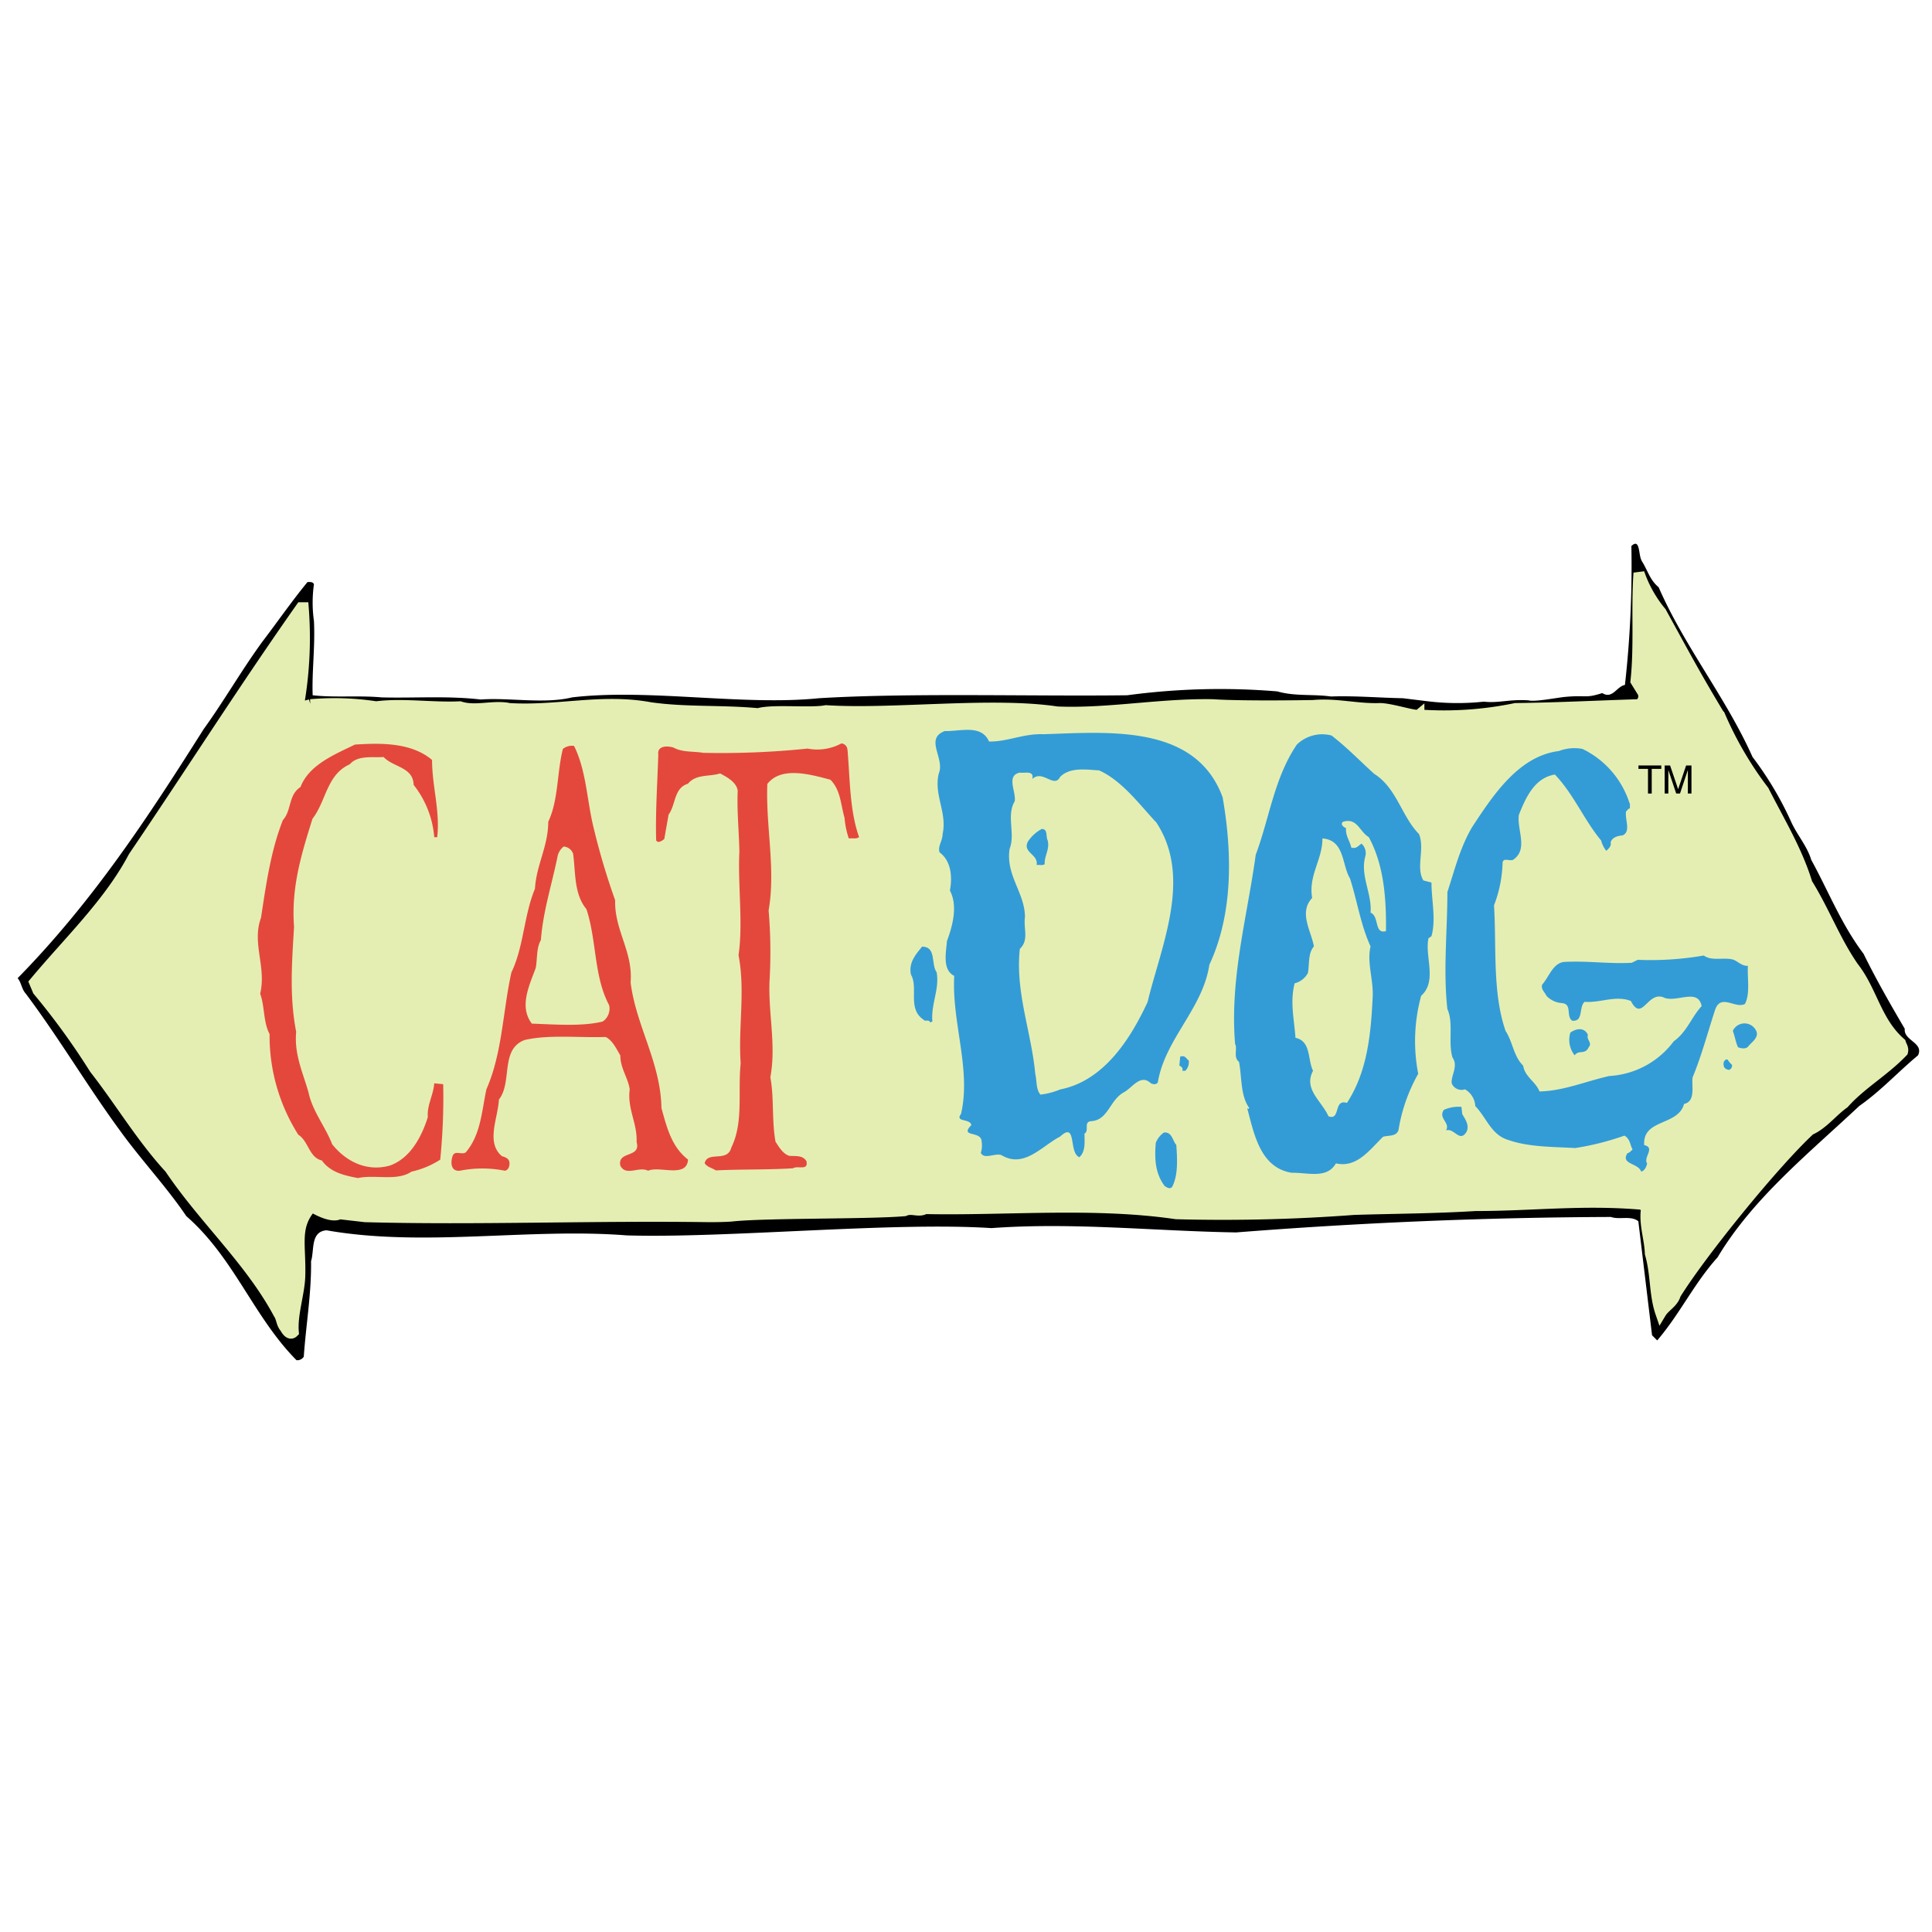 <svg xmlns="http://www.w3.org/2000/svg" viewBox="0 0 300 300"><defs><style>.cls-1,.cls-3{fill:none;}.cls-2{fill:#e5eeb2;}.cls-3{stroke:#e5eeb2;stroke-width:1.7px;}.cls-4{fill:#339cd7;}.cls-5{fill:#e4483c;}</style></defs><title>catdog</title><g id="Layer_2" data-name="Layer 2"><g id="Layer_15" data-name="Layer 15"><rect class="cls-1" width="300" height="300"/><path d="M254.89,87.05c.93,1.4,1.27,3,2.66,4.13,4,9.19,10.52,17.24,14.58,26.36a52.17,52.17,0,0,1,5.93,9.92c.93,2.13,2.53,3.86,3.19,6.06,2.67,4.86,4.66,10,8.12,14.58,1.93,3.93,4.13,7.79,6.4,11.65-.2,1.86,3,2.13,2.06,4.12-3.13,2.6-5.86,5.6-9.12,7.86-7.79,7.32-16.51,14.31-22,23.5-3.66,4.06-5.85,8.79-9.38,12.91l-.8-.8-2.13-17.7c-1.13-.93-2.93-.2-4.26-.67-19.51.07-38.68.87-58.19,2.4-12.64-.2-25.23-1.6-38-.67-15.44-1-41.07,1.6-56.65,1.13-15.11-1.19-31.49,1.87-46.6-.79-2.53.2-1.86,3.12-2.4,4.79.07,5-.79,9.92-1.13,14.84a1.19,1.19,0,0,1-1.13.54c-6.72-6.79-9.65-15.85-17.11-22.37-3.06-4.53-7-8.72-10.18-13.12C13.57,168.67,9.24,161.28,4,154.29c-.66-.73-.66-1.67-1.26-2.4,11.78-12,20.44-25.3,28.89-38.68,3.13-4.32,5.86-9.12,9.12-13.58,2.33-3.06,4.59-6.32,7-9.25.4,0,.8-.07,1,.33a20.37,20.37,0,0,0,0,5.73c.2,4-.33,7.79-.2,11.52,3.46.39,7.06,0,10.72.33,5.12.13,10.25-.27,15.38.33,4.39-.33,9.85.73,14.18-.33,11.78-1.4,26.49,1.33,38.34.13,14.11-.86,33.29-.27,47.87-.46a107.67,107.67,0,0,1,23.3-.6c2.73.79,5.59.4,8.32.79,3.79-.13,7.45.2,11.18.27l3.83.47a38.19,38.19,0,0,0,8.75.06c2.27.27,3.9-.4,6.93-.2.93.27,4.41-.41,5.62-.53,3.5-.33,3.1.27,5.83-.6,1.59,1,2.26-1.06,3.52-1.26a165.7,165.7,0,0,0,1-21.57c1.4-1.33,1.07,1.46,1.6,2.26"/><path class="cls-2" d="M257.92,95.07c3.59,6.53,5.36,9.89,9.22,16.28a55.37,55.37,0,0,0,6.72,11.45c2.4,4.73,5.2,9.32,6.73,14.38,2.66,4.26,4.32,8.85,7.19,13,2.93,3.73,3.52,8.46,7.32,11.78.13.47.47.8.33,1.34-2.86,3-6.45,5-9.12,8-1.79,1.27-3.26,3.27-5.26,4.13-5.49,5.06-16.91,19.11-20.9,25.56-.33,1.27-1.66,1.87-2.26,2.87-1-2.9-.7-6-1.63-9.22-.07-2.33-1-4.7-.57-7.09L255,187c-9.25-.8-17,.2-25.89.2-6.59.4-12.32.4-18.84.6a271.26,271.26,0,0,1-27.63.67c-12.78-1.87-26.43-.54-39-.8-1,.6-2.06-.2-3.19.33-5.13.47-21.24.27-26.57.8-1,.13-3.66.13-3.66.13-18.57-.26-36.08.47-53.52,0l-4-.46c-1.19.73-3.92-.87-4.32-1.14-2.8,3.13-1.67,5.9-1.83,10.89-.09,2.65-1.24,5.89-1,8.62-.53.53-1.06-.27-1.26-.67-.6-.66-.53-1.53-1-2.19-4.46-8.32-11.58-14.65-16.91-22.57C22,176.66,18.7,171.06,14.7,165.94a111.32,111.32,0,0,0-8.79-12.12l-.53-1.26c5.33-6.39,11.59-12.32,15.38-19.51,8.72-12.85,17-25.89,26-38.68h.33a60.3,60.3,0,0,1-.66,14.72c.33.8,1.13.53,1.79.33a42.87,42.87,0,0,1,10.19.33c4.13-.53,8.72.2,13,0,2.4.8,5.26-.26,7.66.27,7.65.46,14.38-1.53,21.9-.13,5.59.79,11,.39,16.77.93,2.2-.67,8.19,0,10.52-.47,10.32.67,25.7-1.33,35.88.2,7.93.33,15.85-1.26,24.1-1.13,4.86.33,15.65.13,15.65.13,3.66-.33,6.85.6,10.38.47,1.73,0,5.66,1.33,6.06,1a54.6,54.6,0,0,0,15-1c6.45-.07,12.58-.4,19.17-.6a1.5,1.5,0,0,0,.6-1.93l-1.07-1.73c.6-5.59.07-11.52.47-16.78A19.18,19.18,0,0,0,257.92,95.07Z"/><path class="cls-3" d="M257.92,95.07c3.59,6.53,5.36,9.89,9.22,16.28a55.37,55.37,0,0,0,6.72,11.45c2.4,4.73,5.2,9.32,6.73,14.38,2.66,4.26,4.32,8.85,7.19,13,2.93,3.73,3.52,8.46,7.32,11.78.13.47.47.8.33,1.34-2.86,3-6.45,5-9.12,8-1.79,1.27-3.26,3.27-5.26,4.13-5.49,5.06-16.91,19.11-20.9,25.56-.33,1.27-1.66,1.87-2.26,2.87-1-2.9-.7-6-1.63-9.22-.07-2.33-1-4.7-.57-7.09L255,187c-9.25-.8-17,.2-25.89.2-6.59.4-12.32.4-18.84.6a271.26,271.26,0,0,1-27.63.67c-12.78-1.87-26.43-.54-39-.8-1,.6-2.06-.2-3.19.33-5.13.47-21.24.27-26.57.8-1,.13-3.66.13-3.66.13-18.57-.26-36.08.47-53.52,0l-4-.46c-1.19.73-3.92-.87-4.32-1.14-2.8,3.13-1.67,5.9-1.83,10.89-.09,2.65-1.24,5.89-1,8.62-.53.53-1.06-.27-1.26-.67-.6-.66-.53-1.53-1-2.19-4.46-8.32-11.58-14.65-16.91-22.57C22,176.66,18.7,171.06,14.7,165.94a111.32,111.32,0,0,0-8.79-12.12l-.53-1.26c5.33-6.39,11.59-12.32,15.38-19.51,8.72-12.85,17-25.89,26-38.68h.33a60.3,60.3,0,0,1-.66,14.72c.33.8,1.13.53,1.79.33a42.87,42.87,0,0,1,10.19.33c4.13-.53,8.72.2,13,0,2.4.8,5.26-.26,7.66.27,7.65.46,14.38-1.53,21.9-.13,5.59.79,11,.39,16.77.93,2.2-.67,8.19,0,10.52-.47,10.32.67,25.7-1.33,35.88.2,7.93.33,15.85-1.26,24.1-1.13,4.86.33,15.65.13,15.65.13,3.66-.33,6.85.6,10.38.47,1.73,0,5.66,1.33,6.06,1a54.6,54.6,0,0,0,15-1c6.45-.07,12.58-.4,19.17-.6a1.5,1.5,0,0,0,.6-1.93l-1.07-1.73c.6-5.59.07-11.52.47-16.78A19.18,19.18,0,0,0,257.92,95.07Z"/><path class="cls-4" d="M153.57,115.14c2.8.07,5.39-1.26,8.45-1.13,10.19-.33,23.64-1.59,27.83,9.79,1.53,8.79,1.6,18.17-2.06,26-1,6.79-6.86,11.51-8,18.24-.2.46-.87.33-1.13.13-1.6-1.46-2.87.8-4.2,1.47-2.19,1.26-2.39,4.32-5.06,4.46-1.19.13-.2,1.46-1,1.93,0,1.33.2,2.73-.79,3.66-1.73-.67-.34-5.66-3-3.2-2.86,1.47-5.59,5-9.12,2.87-1-.34-2.66.73-3.19-.34a3.76,3.76,0,0,0,.13-1.73c0-1.8-3.53-.6-1.6-2.59-.2-1.07-2.6-.4-1.6-1.74,1.6-6.92-1.46-14.18-1.06-21.43-1.87-.93-1.27-3.6-1.13-5.39.86-2.33,1.73-5.46.46-7.86.4-2.13.2-4.59-1.6-5.92-.33-.94.47-1.8.47-2.87.73-3.32-1.4-6.05-.6-9.38,1-2.33-2.26-5.39.93-6.59,2.47.06,5.66-1.07,6.86,1.59"/><path class="cls-4" d="M213.35,120.14c3.53,2.19,4.26,6.59,7,9.38.93,2.33-.53,5.2.67,7.19l1.26.34c0,2.79.73,5.66,0,8.32l-.47.33c-.59,2.86,1.4,6.66-1.13,8.92a26.66,26.66,0,0,0-.46,12.12,26.2,26.2,0,0,0-3.07,8.78c-.39,1-1.53.74-2.39,1-2.13,2.07-4.06,4.86-7.32,4.13-1.4,2.46-4.4,1.4-6.86,1.46-4.93-.79-5.86-6.12-6.92-10.05l.19.14.14-.14c-1.4-1.93-1.13-4.79-1.6-7.19-.93-.66-.2-2.13-.6-2.73-.86-10.18,1.87-19.7,3.2-29.42,2.13-5.66,2.86-11.92,6.39-17.11a5.66,5.66,0,0,1,5.39-1.4c2.4,1.87,4.39,3.93,6.59,5.93"/><path class="cls-5" d="M67.09,118c0,4.12,1.27,7.92.8,12h-.46a15,15,0,0,0-3.2-8.12c-.07-2.8-3.19-2.73-4.66-4.33-1.66.13-4-.33-5.26,1.13-3.59,1.6-3.66,5.73-5.79,8.46-1.66,5.32-3.33,10.58-2.86,16.77-.34,5.66-.73,10.85.33,16.31-.33,3.53,1.07,6.39,1.93,9.46.6,2.86,2.6,5.26,3.66,8,2.07,2.59,5.26,4.32,8.92,3.32,3.26-1.13,5-4.59,5.93-7.52-.14-1.93.86-3.39,1-5.26l1.39.13a97.65,97.65,0,0,1-.46,11.72,13.64,13.64,0,0,1-4.46,1.86c-2.27,1.54-5.66.41-8.32,1-2.07-.4-4.26-.86-5.6-2.73-2-.46-2.06-3-3.66-4a28.71,28.71,0,0,1-4.46-15.64c-1-1.87-.73-4.26-1.46-6.26,1-4.13-1.33-7.86.13-11.79.8-5.25,1.53-10.45,3.4-15.17,1.39-1.53.8-3.86,2.73-5.13,1.33-3.46,5.32-5.06,8.45-6.59,4.06-.27,8.79-.33,12,2.4"/><path class="cls-5" d="M131.6,116.41c.4,4.66.33,9.45,1.8,13.58-.47.33-1.07.13-1.6.2a13.29,13.29,0,0,1-.66-3.2c-.6-2.06-.6-4.32-2.2-5.92-2.86-.73-7.59-2.2-9.79.67-.26,6.65,1.33,13.18.2,19.63a75.7,75.7,0,0,1,.14,11c-.2,5.06,1.06,9.92.13,14.91.6,3.2.2,6.66.8,10,.53.8,1.13,1.87,2.13,2.2,1,.07,2.06-.13,2.66.8.4,1.59-1.4.66-2.06,1.13-4.13.26-8,.13-12,.33-.6-.4-1.39-.53-1.73-1.13.47-1.93,3.53-.07,4.13-2.4,1.93-3.92,1-8.52,1.46-13.11-.39-5.66.74-11.18-.33-16.78.73-5.06-.13-10.85.13-16.11-.06-3.13-.39-6.19-.26-9.45-.2-1.33-1.73-2.13-2.73-2.66-1.66.53-3.73.06-5,1.6-2.2.66-1.87,3.26-3,4.79l-.67,3.79c-.33.27-1,.74-1.26.2-.13-4.32.2-9.05.33-13.31-.2-1.4,1.47-1.4,2.4-1.07,1.33.74,3.06.54,4.59.8a129.92,129.92,0,0,0,16.18-.66,7.92,7.92,0,0,0,5.26-.8,1,1,0,0,1,.93.93"/><path class="cls-5" d="M89.13,115.81c1.93,3.86,2,8.52,3.06,12.78a108.14,108.14,0,0,0,3.33,11.19c-.13,4.66,2.8,8,2.4,12.78.86,6.79,4.66,12.38,4.79,19.5.8,2.87,1.53,6,4.13,8-.2,2.93-4.46.93-6.19,1.73-1.47-.73-3.47.93-4.33-.8-.47-2.33,3.26-1.13,2.53-3.66.13-2.93-1.47-5.12-1.07-8.19-.26-1.79-1.46-3.26-1.46-5.26-.6-1-1.2-2.33-2.27-2.86-4.19.14-8.85-.4-12.58.47-3.86,1.46-1.86,6.52-4,9.25-.13,2.86-2.07,6.66.47,8.79.46.13,1,.33,1.13.8s0,1.33-.67,1.46a17.87,17.87,0,0,0-7,0c-1.4.13-1.46-1.26-1.13-2.26s1.46-.13,2.06-.6c2.33-2.73,2.47-6.39,3.2-9.79C78,163.54,78.08,157,79.41,151c1.93-4,1.93-8.85,3.66-13,.2-3.66,2.06-6.59,2.06-10.39,1.6-3.39,1.34-7.59,2.27-11.31a2.2,2.2,0,0,1,1.73-.47"/><path class="cls-4" d="M253.09,124.73v.8c-.26,0-.4.33-.6.47-.2,1.26.8,3.12-.53,3.72-.73.07-1.6.27-1.86,1.07.13.6-.27.93-.67,1.33a4.09,4.09,0,0,1-.8-1.6c-2.66-3.19-4.26-7.19-7.19-10.25-3.19.53-4.52,3.6-5.59,6.26-.33,2.33,1.53,5.39-.93,7-.53.2-1.53-.4-1.6.46a19.73,19.73,0,0,1-1.33,6.59c.4,6.39-.27,13.58,1.8,19.51,1.13,1.73,1.2,3.86,2.73,5.39.26,1.73,1.93,2.46,2.53,4,3.72-.07,7.25-1.6,10.85-2.4a13.43,13.43,0,0,0,10-5.39c2.06-1.47,2.73-3.73,4.33-5.46-.54-2.8-3.73-.6-5.73-1.27-2.66-1.33-3.46,3.93-5.26.47-2.39-.93-4.72.33-7.19.13-.93.87-.13,3.13-1.93,2.93-1-.73.07-2.59-1.6-2.73a3.66,3.66,0,0,1-2.39-1.13c-.27-.6-.87-1-.67-1.73,1.07-1.2,1.67-3.33,3.4-3.53,3.79-.2,6.92.33,10.52.13l.93-.46a48.06,48.06,0,0,0,10.25-.67c1.26.94,3.2.2,4.66.67.73.33,1.33,1,2.2.93-.14,1.8.4,4.26-.47,5.93-1.53.79-3.79-1.74-4.66,1-1.13,3.47-2.06,7-3.46,10.39-.2,1.26.53,3.73-1.33,4.13-.93,3.46-6.46,2.26-6.19,6.39,1.79.4-.2,1.93.46,2.86-.13.53-.4,1.13-.93,1.26-.4-1.33-3.26-1.13-2.13-2.86.33-.06.6-.4.8-.6-.4-.6-.33-1.59-1.27-2.13a42.65,42.65,0,0,1-7.65,1.93c-3.33-.2-7.19-.13-10.39-1.26-2.66-.8-3.33-3.4-5.12-5.26a3.19,3.19,0,0,0-1.6-2.6,1.65,1.65,0,0,1-2.06-.93c-.14-1.2,1.06-2.66.13-4-.73-2.33.2-5.33-.8-7.53-.67-5.92,0-12.11,0-18.17,1.13-3.46,2-7,3.86-10.12,3.2-4.86,7.19-11,13.45-11.78a6.76,6.76,0,0,1,3.66-.33,14.11,14.11,0,0,1,7.32,8.45"/><path class="cls-2" d="M179.47,127.59c5.79,8.59.79,19.37-1.27,28-2.66,5.73-6.79,12.25-13.58,13.58a11.39,11.39,0,0,1-3.06.8c-.73-.86-.53-2.13-.8-3.19-.6-6.53-3.13-12.72-2.4-19.44,1.47-1.4.53-3.13.8-5-.07-3.8-3-6.4-2.39-10.52.93-2.4-.54-5.13.79-7.39.27-1.47-1.39-4,.8-4.46.73.13,2.27-.4,1.93,1,1.6-1.54,3.4,1.53,4.33-.34,1.53-1.53,4-1.13,6.06-1,3.53,1.6,6.19,5.2,8.79,8"/><path class="cls-2" d="M212.55,130c2.33,4.26,2.73,9.52,2.66,14.58-1.86.53-1-2.33-2.39-2.86.26-2.93-1.67-5.8-.8-8.79a2,2,0,0,0-.6-1.93c-.53.33-.8.86-1.6.6-.2-1-.93-1.87-.8-3-.33-.13-1-.6-.46-1,2.19-.66,2.53,1.53,4,2.4"/><path class="cls-4" d="M162.69,130.52c.33,1.4-.53,2.33-.47,3.66-.33.27-.86.07-1.26.14.33-1.67-2.26-1.93-1.33-3.66a5.88,5.88,0,0,1,2.13-1.94c1,0,.6,1.2.93,1.8"/><path class="cls-2" d="M209.62,136.38c1.13,3.53,1.67,7.26,3.2,10.58-.6,2.47.46,5.13.33,7.79-.27,5.93-.86,11.72-4,16.51-2.13-.66-.94,2.8-2.87,2.07-1.06-2.4-3.92-4.2-2.39-7.06-.87-1.73-.27-4.59-2.73-5.12-.2-2.93-.87-5.53-.13-8.46a3.21,3.21,0,0,0,2.06-1.6c.26-1.4,0-3.06.93-4.13-.4-2.39-2.4-5.25-.27-7.52-.6-3.53,1.6-5.92,1.6-9.25,3.46.27,3,4.06,4.26,6.19"/><path class="cls-2" d="M89,132.59c.39,3,.13,6.25,2.06,8.58,1.6,4.8,1.13,10.46,3.53,14.92a2.43,2.43,0,0,1-1,2.53c-3.2.79-7.26.46-11,.33-2.06-2.66-.33-6.06.6-8.66.27-1.39.07-3.06.8-4.32.34-4.53,1.73-8.72,2.6-13.05a2.69,2.69,0,0,1,.93-1.47A1.67,1.67,0,0,1,89,132.59"/><path class="cls-4" d="M145.45,151c.46,2.66-.93,4.93-.67,7.66-.13-.07-.2.06-.33.13-.2-.6-.8-.07-1.07-.47-2.53-1.73-.73-4.92-1.93-7-.4-1.86.8-3.19,1.73-4.33,2.27,0,1.34,2.73,2.27,4"/><path class="cls-4" d="M272.6,159.88c.73,1.13-.6,1.93-1.13,2.6-.34.46-1.14.33-1.6.13-.4-.93-.47-1.66-.8-2.53a2,2,0,0,1,3.53-.2"/><path class="cls-4" d="M246.57,160.68c-.27.8.73,1.2.13,1.93-.6,1.26-1.53.33-2.19,1.26a3.87,3.87,0,0,1-.67-3.52c.8-.6,2.13-.94,2.73.33"/><path class="cls-4" d="M184.59,164.67a1.94,1.94,0,0,1-.53,1.6h-.47c.14-.4-.13-.66-.46-.8l.13-1.4c.8-.26.93.34,1.33.6"/><path class="cls-4" d="M268.94,165.34a.7.7,0,0,1-.47.8c-.73-.14-.93-.53-.8-1.27.14-.2.34-.46.6-.33a3.39,3.39,0,0,0,.67.8"/><path class="cls-4" d="M227.06,173c.47.8,1.14,1.74.67,2.73-1.07,1.8-1.93-.66-3.2-.2.74-1.19-1.26-1.86-.33-3.19a5.61,5.61,0,0,1,2.73-.47l.13,1.13"/><path class="cls-4" d="M182.66,177.79c.13,2.06.33,4.66-.66,6.52-.34.4-.8.07-1.14-.13-1.53-2-1.59-4.39-1.39-6.73a3.54,3.54,0,0,1,1.26-1.59c1.27-.14,1.33,1.26,1.93,1.93"/><polyline points="254.42 118.86 257.96 118.86 257.96 119.39 256.48 119.39 256.48 123.22 255.9 123.22 255.9 119.39 254.42 119.39 254.42 118.86"/><path d="M262.09,123.22v-2.57c0-.13,0-.68,0-1.09h0l-1.22,3.66h-.59l-1.22-3.65h0c0,.4,0,1,0,1.08v2.57h-.57v-4.36h.84l1.25,3.69h0l1.24-3.69h.83v4.36h-.57"/></g></g></svg>
